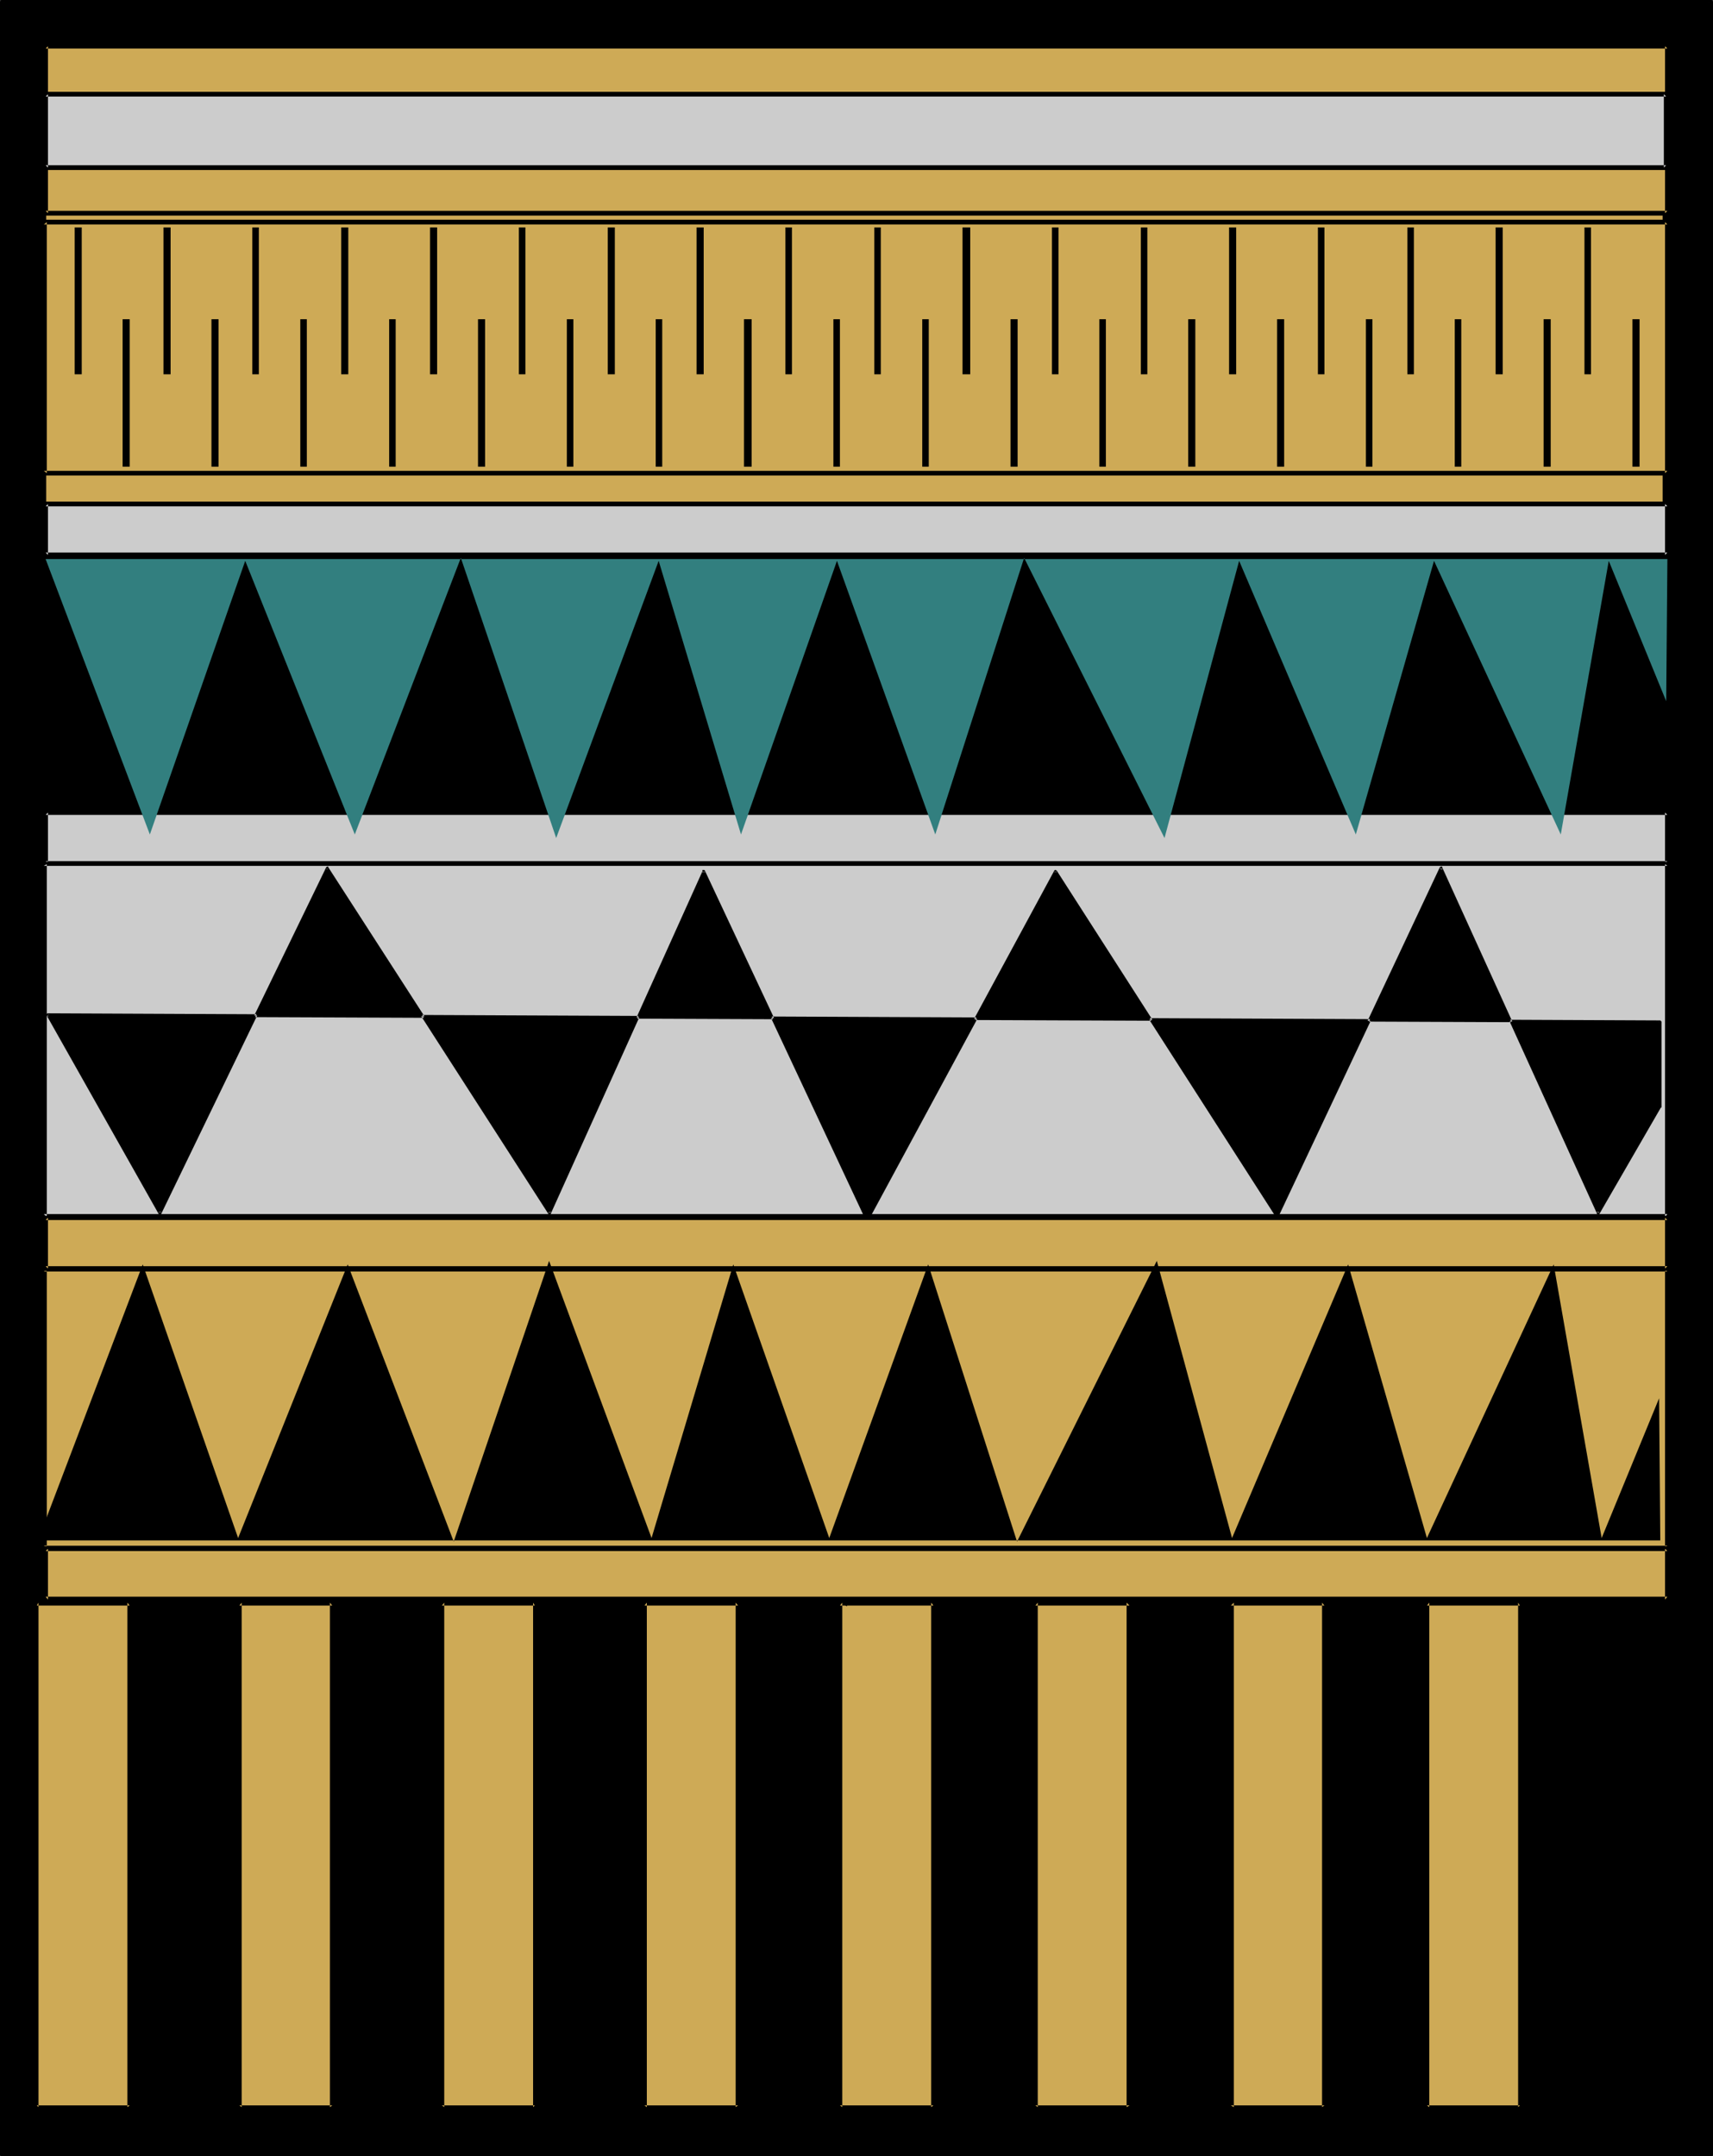 <?xml version="1.0" encoding="UTF-8" standalone="no"?>
<svg
   version="1.0"
   width="123.645mm"
   height="155.668mm"
   id="svg106"
   sodipodi:docname="Background 583.wmf"
   xmlns:inkscape="http://www.inkscape.org/namespaces/inkscape"
   xmlns:sodipodi="http://sodipodi.sourceforge.net/DTD/sodipodi-0.dtd"
   xmlns="http://www.w3.org/2000/svg"
   xmlns:svg="http://www.w3.org/2000/svg">
  <rect width="100%" height="100%" fill="#333333" stroke="none"/>
  <sodipodi:namedview
     id="namedview106"
     pagecolor="#ffffff"
     bordercolor="#000000"
     borderopacity="0.25"
     inkscape:showpageshadow="2"
     inkscape:pageopacity="0.0"
     inkscape:pagecheckerboard="0"
     inkscape:deskcolor="#d1d1d1"
     inkscape:document-units="mm" />
  <defs
     id="defs1">
    <pattern
       id="WMFhbasepattern"
       patternUnits="userSpaceOnUse"
       width="6"
       height="6"
       x="0"
       y="0" />
  </defs>
  <path
     style="fill:#ffffff;fill-opacity:1;fill-rule:evenodd;stroke:none"
     d="M 12.442,12.604 H 454.878 V 575.911 H 12.442 Z"
     id="path1" />
  <path
     style="fill:#000000;fill-opacity:1;fill-rule:evenodd;stroke:none"
     d="m 12.604,12.604 -0.162,0.162 H 454.878 l -0.162,-0.162 V 575.911 l 0.162,-0.162 H 12.442 l 0.162,0.162 V 12.604 L 12.281,12.443 V 576.072 H 455.039 V 12.443 H 12.281 Z"
     id="path2" />
  <path
     style="fill:#cccccc;fill-opacity:1;fill-rule:evenodd;stroke:none"
     d="M 12.442,436.619 H 454.878 V 575.911 H 12.442 Z"
     id="path3" />
  <path
     style="fill:#000000;fill-opacity:1;fill-rule:evenodd;stroke:none"
     d="m 13.089,436.619 -0.646,0.646 H 454.878 l -0.646,-0.646 v 139.292 l 0.646,-0.646 H 12.442 l 0.646,0.646 V 436.619 l -1.293,-0.646 V 576.557 H 455.524 V 435.973 H 11.796 Z"
     id="path4" />
  <path
     style="fill:#000000;fill-opacity:1;fill-rule:evenodd;stroke:none"
     d="M 0.485,0.646 H 466.836 V 587.868 H 0.485 Z"
     id="path5" />
  <path
     style="fill:#000000;fill-opacity:1;fill-rule:evenodd;stroke:none"
     d="M 1.131,0.646 0.485,1.454 H 466.836 L 466.189,0.646 V 587.868 l 0.646,-0.646 H 0.485 l 0.646,0.646 V 0.646 H 0 V 587.868 v 0 0.162 l 0.162,0.162 v 0.162 H 0.323 0.485 466.836 h 0.162 0.162 v -0.162 l 0.162,-0.162 v -0.162 0 -587.222 -0.162 0 l -0.162,-0.323 v 0 L 466.997,0 H 466.836 0.485 0.323 L 0.162,0.162 v 0 L 0,0.485 v 0 0.162 z"
     id="path6" />
  <path
     style="fill:#ceaa56;fill-opacity:1;fill-rule:evenodd;stroke:none"
     d="m 120.547,437.266 h 25.37 V 574.941 h -25.37 z"
     id="path7" />
  <path
     style="fill:#000000;fill-opacity:1;fill-rule:evenodd;stroke:none"
     d="m 121.193,437.266 -0.646,0.808 h 25.37 l -0.485,-0.808 V 574.941 l 0.485,-0.485 h -25.37 l 0.646,0.485 V 437.266 h -1.293 v 137.676 0.162 0.162 l 0.162,0.162 0.162,0.162 h 0.162 0.162 25.37 0.162 0.162 l 0.162,-0.162 0.162,-0.162 v -0.162 -0.162 -137.676 -0.162 -0.162 l -0.162,-0.162 h -0.162 l -0.162,-0.162 h -0.162 -25.37 -0.162 l -0.162,0.162 h -0.162 l -0.162,0.162 v 0.162 0.162 z"
     id="path8" />
  <path
     style="fill:#ceaa56;fill-opacity:1;fill-rule:evenodd;stroke:none"
     d="M 65.283,437.266 H 90.652 V 574.941 H 65.283 Z"
     id="path9" />
  <path
     style="fill:#000000;fill-opacity:1;fill-rule:evenodd;stroke:none"
     d="m 65.929,437.266 -0.646,0.808 h 25.37 l -0.646,-0.808 V 574.941 l 0.646,-0.485 H 65.283 l 0.646,0.485 V 437.266 h -1.293 v 137.676 0.162 0.162 l 0.162,0.162 0.162,0.162 h 0.162 0.162 25.37 0.162 0.162 l 0.162,-0.162 0.162,-0.162 v -0.162 -0.162 -137.676 -0.162 -0.162 L 91.137,436.781 H 90.976 L 90.814,436.619 H 90.652 65.283 65.121 l -0.162,0.162 h -0.162 l -0.162,0.162 v 0.162 0.162 z"
     id="path10" />
  <path
     style="fill:#ceaa56;fill-opacity:1;fill-rule:evenodd;stroke:none"
     d="M 10.019,437.266 H 35.388 V 574.941 H 10.019 Z"
     id="path11" />
  <path
     style="fill:#000000;fill-opacity:1;fill-rule:evenodd;stroke:none"
     d="m 10.503,437.266 -0.485,0.808 H 35.388 l -0.646,-0.808 V 574.941 l 0.646,-0.485 H 10.019 l 0.485,0.485 V 437.266 H 9.372 v 137.676 0.162 0.162 l 0.162,0.162 0.162,0.162 h 0.162 0.162 25.37 0.162 0.162 l 0.162,-0.162 0.162,-0.162 v -0.162 -0.162 -137.676 -0.162 -0.162 l -0.162,-0.162 H 35.712 L 35.55,436.619 H 35.388 10.019 9.857 l -0.162,0.162 H 9.534 l -0.162,0.162 v 0.162 0.162 z"
     id="path12" />
  <path
     style="fill:#ceaa56;fill-opacity:1;fill-rule:evenodd;stroke:none"
     d="m 229.136,437.266 h 25.531 V 574.941 h -25.531 z"
     id="path13" />
  <path
     style="fill:#000000;fill-opacity:1;fill-rule:evenodd;stroke:none"
     d="m 229.782,437.266 -0.646,0.808 h 25.531 l -0.646,-0.808 V 574.941 l 0.646,-0.485 h -25.531 l 0.646,0.485 V 437.266 h -1.131 v 137.676 0.162 0.162 0.162 l 0.162,0.162 h 0.162 0.162 25.531 0.162 0.323 v -0.162 -0.162 -0.162 -0.162 -137.676 -0.162 -0.162 -0.162 0 l -0.323,-0.162 h -0.162 -25.531 -0.162 l -0.162,0.162 h -0.162 v 0.162 0.162 0.162 z"
     id="path14" />
  <path
     style="fill:#ceaa56;fill-opacity:1;fill-rule:evenodd;stroke:none"
     d="m 282.461,437.266 h 25.693 V 574.941 h -25.693 z"
     id="path15" />
  <path
     style="fill:#000000;fill-opacity:1;fill-rule:evenodd;stroke:none"
     d="m 283.107,437.266 -0.646,0.808 h 25.693 l -0.808,-0.808 V 574.941 l 0.808,-0.485 h -25.693 l 0.646,0.485 V 437.266 h -1.293 v 137.676 0.162 0.162 l 0.162,0.162 0.162,0.162 h 0.162 0.162 25.693 v 0 h 0.162 l 0.162,-0.162 v -0.162 l 0.162,-0.162 v -0.162 -137.676 -0.162 l -0.162,-0.162 v -0.162 h -0.162 l -0.162,-0.162 v 0 H 282.461 282.299 l -0.162,0.162 h -0.162 l -0.162,0.162 v 0.162 0.162 z"
     id="path16" />
  <path
     style="fill:#ceaa56;fill-opacity:1;fill-rule:evenodd;stroke:none"
     d="m 335.786,437.266 h 25.531 V 574.941 h -25.531 z"
     id="path17" />
  <path
     style="fill:#000000;fill-opacity:1;fill-rule:evenodd;stroke:none"
     d="m 336.593,437.266 -0.808,0.808 h 25.531 l -0.646,-0.808 V 574.941 l 0.646,-0.485 h -25.531 l 0.808,0.485 V 437.266 h -1.454 v 137.676 0.162 l 0.162,0.162 v 0.162 l 0.323,0.162 v 0 h 0.162 25.531 0.162 0.162 l 0.162,-0.162 v -0.162 l 0.162,-0.162 v -0.162 -137.676 -0.162 l -0.162,-0.162 v -0.162 h -0.162 l -0.162,-0.162 h -0.162 -25.531 -0.162 v 0.162 h -0.323 v 0.162 l -0.162,0.162 v 0.162 z"
     id="path18" />
  <path
     style="fill:#ceaa56;fill-opacity:1;fill-rule:evenodd;stroke:none"
     d="m 389.272,437.266 h 25.37 V 574.941 h -25.37 z"
     id="path19" />
  <path
     style="fill:#000000;fill-opacity:1;fill-rule:evenodd;stroke:none"
     d="m 389.918,437.266 -0.646,0.808 h 25.37 l -0.485,-0.808 V 574.941 l 0.485,-0.485 h -25.37 l 0.646,0.485 V 437.266 h -1.293 v 137.676 0.162 0.162 l 0.162,0.162 0.162,0.162 h 0.162 0.162 25.37 0.162 0.162 l 0.162,-0.162 0.162,-0.162 v -0.162 -0.162 -137.676 -0.162 -0.162 l -0.162,-0.162 h -0.162 l -0.162,-0.162 h -0.162 -25.37 -0.162 l -0.162,0.162 h -0.162 l -0.162,0.162 v 0.162 0.162 z"
     id="path20" />
  <path
     style="fill:#000000;fill-opacity:1;fill-rule:evenodd;stroke:none"
     d="m 66.414,363.418 v -1.131 l 0.485,-0.97 0.485,-0.97 0.646,-0.97 0.97,-0.646 0.808,-0.485 1.131,-0.323 h 1.131 1.131 l 0.97,0.323 1.131,0.485 0.808,0.646 0.485,0.97 0.646,0.97 0.323,0.97 0.162,1.131 -0.162,1.131 -0.323,0.97 -0.646,1.131 -0.485,0.808 -0.808,0.808 -1.131,0.323 -0.97,0.323 -1.131,0.162 -1.131,-0.162 -1.131,-0.323 -0.808,-0.323 -0.97,-0.808 -0.646,-0.808 -0.485,-1.131 -0.485,-0.97 z"
     id="path21" />
  <path
     style="fill:#000000;fill-opacity:1;fill-rule:evenodd;stroke:none"
     d="m 66.737,363.418 v 0 l 0.162,-1.131 v 0.162 l 0.323,-0.97 v 0 l 0.485,-0.97 v 0 l 0.646,-0.808 v 0 l 0.808,-0.646 v 0 l 0.808,-0.485 v 0.162 l 1.131,-0.323 h -0.162 l 1.293,-0.162 h -0.162 l 0.97,0.162 v 0 l 1.131,0.323 -0.162,-0.162 0.97,0.485 v 0 l 0.808,0.646 v 0 l 0.646,0.808 v 0 l 0.485,0.97 v 0 l 0.323,0.97 v -0.162 1.131 0 1.131 0 l -0.323,0.808 v 0 l -0.485,1.131 v -0.162 l -0.646,0.808 v 0 l -0.808,0.808 v 0 l -0.97,0.485 0.162,-0.162 -1.131,0.323 v 0 h -0.97 0.162 -1.293 0.162 l -1.131,-0.323 v 0.162 l -0.808,-0.485 v 0 l -0.808,-0.808 v 0 l -0.646,-0.808 v 0.162 l -0.485,-1.131 v 0 l -0.323,-0.808 v 0 l -0.162,-1.131 h -0.646 l 0.162,1.293 v 0 l 0.162,0.97 h 0.162 l 0.485,1.131 v 0 l 0.646,0.97 h 0.162 l 0.808,0.808 v 0 l 0.97,0.323 v 0 l 1.131,0.323 h 0.162 l 1.131,0.162 h 0.162 l 0.97,-0.162 v 0 l 1.131,-0.323 h 0.162 l 0.97,-0.323 v 0 l 0.808,-0.808 v 0 l 0.646,-0.97 v 0 l 0.646,-1.131 v 0 l 0.323,-0.97 v 0 l 0.162,-1.293 v 0 l -0.162,-1.293 v 0 l -0.323,-0.97 v 0 l -0.646,-0.97 v -0.162 l -0.646,-0.808 v -0.162 l -0.808,-0.485 v 0 l -0.97,-0.646 h -0.162 L 73.201,357.601 v 0 l -0.97,-0.162 h -0.162 l -1.131,0.162 h -0.162 l -1.131,0.323 v 0 l -0.97,0.646 v 0 l -0.808,0.485 -0.162,0.162 -0.646,0.808 v 0.162 l -0.485,0.97 h -0.162 l -0.162,0.97 v 0 l -0.162,1.293 v 0 z"
     id="path22" />
  <path
     style="fill:#000000;fill-opacity:1;fill-rule:evenodd;stroke:none"
     d="m 153.188,363.418 v -1.131 l 0.323,-0.97 0.646,-0.97 0.646,-0.97 0.97,-0.646 0.808,-0.485 1.131,-0.323 h 1.131 0.97 l 1.131,0.323 1.131,0.485 0.646,0.646 0.808,0.97 0.485,0.97 0.323,0.97 0.162,1.131 -0.162,1.131 -0.323,0.97 -0.485,1.131 -0.808,0.808 -0.646,0.808 -1.131,0.323 -1.131,0.323 -0.97,0.162 -1.131,-0.162 -1.131,-0.323 -0.808,-0.323 -0.97,-0.808 -0.646,-0.808 -0.646,-1.131 -0.323,-0.97 z"
     id="path23" />
  <path
     style="fill:#000000;fill-opacity:1;fill-rule:evenodd;stroke:none"
     d="m 153.511,363.418 v 0 l 0.162,-1.131 v 0.162 l 0.323,-0.97 h -0.162 l 0.646,-0.97 v 0 l 0.646,-0.808 v 0 l 0.646,-0.646 v 0 l 0.97,-0.485 v 0.162 l 0.97,-0.323 v 0 l 1.131,-0.162 v 0 l 0.97,0.162 h -0.162 l 1.131,0.323 v -0.162 l 0.97,0.485 v 0 l 0.646,0.646 v 0 l 0.808,0.808 v 0 l 0.485,0.97 h -0.162 l 0.485,0.97 v -0.162 1.131 0 1.131 0 l -0.485,0.808 h 0.162 l -0.485,1.131 v -0.162 l -0.808,0.808 v 0 l -0.646,0.808 v 0 l -0.97,0.485 v -0.162 l -1.131,0.323 h 0.162 -0.97 v 0 h -1.131 v 0 l -0.97,-0.323 v 0.162 l -0.97,-0.485 v 0 l -0.646,-0.808 v 0 l -0.646,-0.808 v 0.162 l -0.646,-1.131 h 0.162 l -0.323,-0.808 v 0 l -0.162,-1.131 h -0.808 l 0.162,1.293 v 0 l 0.323,0.97 v 0 l 0.646,1.131 v 0 l 0.646,0.97 h 0.162 l 0.808,0.808 h 0.162 l 0.808,0.323 v 0 l 1.131,0.323 v 0 l 1.293,0.162 v 0 l 1.131,-0.162 v 0 l 1.131,-0.323 v 0 l 1.131,-0.323 v 0 l 0.646,-0.808 h 0.162 l 0.646,-0.97 v 0 l 0.646,-1.131 v 0 l 0.323,-0.97 v 0 l 0.162,-1.293 v 0 l -0.162,-1.293 v 0 l -0.323,-0.97 v 0 l -0.646,-0.97 v -0.162 l -0.646,-0.808 -0.162,-0.162 -0.646,-0.485 v 0 l -1.131,-0.646 v 0 l -1.131,-0.323 v 0 l -1.131,-0.162 v 0 l -1.293,0.162 v 0 l -1.131,0.323 v 0 l -0.808,0.646 h -0.162 l -0.808,0.485 -0.162,0.162 -0.646,0.808 v 0.162 l -0.646,0.97 v 0 l -0.323,0.97 v 0 l -0.162,1.293 v 0 z"
     id="path24" />
  <path
     style="fill:#000000;fill-opacity:1;fill-rule:evenodd;stroke:none"
     d="m 239.801,363.418 0.162,-1.131 0.323,-0.97 0.485,-0.97 0.808,-0.97 0.646,-0.646 1.131,-0.485 0.97,-0.323 h 1.131 1.131 l 1.131,0.323 0.808,0.485 0.808,0.646 0.808,0.97 0.485,0.97 0.323,0.97 0.162,1.131 -0.162,1.131 -0.323,0.97 -0.485,1.131 -0.808,0.808 -0.808,0.808 -0.808,0.323 -1.131,0.323 -1.131,0.162 -1.131,-0.162 -0.97,-0.323 -1.131,-0.323 -0.646,-0.808 -0.808,-0.808 -0.485,-1.131 -0.323,-0.97 z"
     id="path25" />
  <path
     style="fill:#000000;fill-opacity:1;fill-rule:evenodd;stroke:none"
     d="m 240.285,363.418 v 0 -1.131 0.162 l 0.485,-0.97 h -0.162 l 0.485,-0.97 v 0 l 0.808,-0.808 v 0 l 0.646,-0.646 v 0 l 0.97,-0.485 -0.162,0.162 1.131,-0.323 v 0 l 0.97,-0.162 h -0.162 l 1.293,0.162 h -0.162 l 1.131,0.323 v -0.162 l 0.97,0.485 h -0.162 l 0.808,0.646 h -0.162 l 0.808,0.808 v 0 l 0.485,0.97 v 0 l 0.323,0.97 v -0.162 l 0.162,1.131 v 0 l -0.162,1.131 v 0 l -0.323,0.808 v 0 l -0.485,1.131 v -0.162 l -0.808,0.808 h 0.162 l -0.808,0.808 h 0.162 l -0.97,0.485 v -0.162 l -1.131,0.323 h 0.162 -1.293 0.162 -0.97 v 0 l -1.131,-0.323 0.162,0.162 -0.97,-0.485 v 0 l -0.646,-0.808 v 0 l -0.808,-0.808 v 0.162 l -0.485,-1.131 h 0.162 l -0.485,-0.808 v 0 -1.131 h -0.808 l 0.162,1.293 v 0 l 0.323,0.97 v 0 l 0.646,1.131 v 0 l 0.646,0.97 h 0.162 l 0.646,0.808 v 0 l 0.97,0.323 h 0.162 l 1.131,0.323 v 0 l 0.97,0.162 h 0.162 l 1.131,-0.162 h 0.162 l 1.131,-0.323 v 0 l 0.808,-0.323 v 0 l 0.97,-0.808 v 0 l 0.808,-0.97 v 0 l 0.485,-1.131 h 0.162 l 0.323,-0.97 v 0 -1.293 0 -1.293 0 l -0.323,-0.97 h -0.162 l -0.485,-0.97 v -0.162 l -0.808,-0.808 v -0.162 l -0.97,-0.485 v 0 l -0.808,-0.646 v 0 l -1.131,-0.323 h -0.162 l -1.131,-0.162 h -0.162 l -0.97,0.162 v 0 l -1.131,0.323 h -0.162 l -0.97,0.646 v 0 l -0.646,0.485 -0.162,0.162 -0.646,0.808 v 0.162 l -0.646,0.97 v 0 l -0.323,0.97 v 0 l -0.162,1.293 v 0 z"
     id="path26" />
  <path
     style="fill:#000000;fill-opacity:1;fill-rule:evenodd;stroke:none"
     d="m 324.959,363.418 v -1.131 l 0.323,-0.97 0.646,-0.97 0.646,-0.97 0.97,-0.646 0.808,-0.485 1.131,-0.323 h 1.131 0.97 l 1.131,0.323 0.97,0.485 0.97,0.646 0.485,0.97 0.485,0.97 0.485,0.97 v 1.131 1.131 l -0.485,0.97 -0.485,1.131 -0.485,0.808 -0.97,0.808 -0.97,0.323 -1.131,0.323 -0.97,0.162 -1.131,-0.162 -1.131,-0.323 -0.808,-0.323 -0.97,-0.808 -0.646,-0.808 -0.646,-1.131 -0.323,-0.97 z"
     id="path27" />
  <path
     style="fill:#000000;fill-opacity:1;fill-rule:evenodd;stroke:none"
     d="m 325.282,363.418 v 0 l 0.162,-1.131 v 0.162 l 0.323,-0.97 h -0.162 l 0.646,-0.97 v 0 l 0.646,-0.808 v 0 l 0.808,-0.646 v 0 l 0.808,-0.485 v 0.162 l 1.131,-0.323 h -0.162 l 1.131,-0.162 v 0 l 0.97,0.162 v 0 l 0.97,0.323 v -0.162 l 0.97,0.485 v 0 l 0.808,0.646 v 0 l 0.485,0.808 v 0 l 0.485,0.97 v 0 l 0.323,0.97 v -0.162 l 0.162,1.131 v 0 l -0.162,1.131 v 0 l -0.323,0.808 v 0 l -0.485,1.131 v -0.162 l -0.485,0.808 v 0 l -0.808,0.808 v 0 l -0.97,0.485 v -0.162 l -0.97,0.323 v 0 h -0.97 v 0 h -1.131 0.162 l -1.131,-0.323 v 0.162 l -0.808,-0.485 v 0 l -0.808,-0.808 v 0 l -0.646,-0.808 v 0.162 l -0.646,-1.131 h 0.162 l -0.323,-0.808 v 0 l -0.162,-1.131 h -0.646 l 0.162,1.293 v 0 l 0.162,0.97 v 0 l 0.646,1.131 v 0 l 0.808,0.97 v 0 l 0.808,0.808 h 0.162 l 0.808,0.323 v 0 l 1.131,0.323 v 0 l 1.293,0.162 v 0 l 1.131,-0.162 v 0 l 1.131,-0.323 v 0 l 0.97,-0.323 h 0.162 l 0.646,-0.808 h 0.162 l 0.646,-0.97 v 0 l 0.485,-1.131 h 0.162 l 0.323,-0.97 v 0 l 0.162,-1.293 v 0 l -0.162,-1.293 v 0 l -0.323,-0.97 h -0.162 l -0.485,-0.97 v -0.162 l -0.646,-0.808 -0.162,-0.162 -0.646,-0.485 h -0.162 l -0.97,-0.646 v 0 l -1.131,-0.323 v 0 l -1.131,-0.162 v 0 l -1.293,0.162 v 0 l -1.131,0.323 v 0 l -0.808,0.646 h -0.162 l -0.808,0.485 v 0.162 l -0.808,0.808 v 0.162 l -0.646,0.97 v 0 l -0.162,0.97 v 0 l -0.162,1.293 v 0 z"
     id="path28" />
  <path
     style="fill:#000000;fill-opacity:1;fill-rule:evenodd;stroke:none"
     d="m 408.34,363.418 0.162,-1.131 0.323,-0.97 0.485,-0.97 0.808,-0.97 0.808,-0.646 0.97,-0.485 0.97,-0.323 h 1.293 0.97 l 1.131,0.323 0.97,0.485 0.808,0.646 0.646,0.97 0.485,0.97 0.485,0.97 v 1.131 1.131 l -0.485,0.97 -0.485,1.131 -0.646,0.808 -0.808,0.808 -0.97,0.323 -1.131,0.323 -0.97,0.162 -1.293,-0.162 -0.97,-0.323 -0.97,-0.323 -0.808,-0.808 -0.808,-0.808 -0.485,-1.131 -0.323,-0.97 z"
     id="path29" />
  <path
     style="fill:#000000;fill-opacity:1;fill-rule:evenodd;stroke:none"
     d="m 408.825,363.418 v 0 -1.131 0.162 l 0.485,-0.97 h -0.162 l 0.485,-0.97 v 0 l 0.808,-0.808 v 0 l 0.646,-0.646 v 0 l 0.97,-0.485 -0.162,0.162 1.131,-0.323 v 0 l 1.131,-0.162 h -0.162 l 1.131,0.162 h -0.162 l 1.131,0.323 v -0.162 l 0.97,0.485 v 0 l 0.646,0.646 v 0 l 0.646,0.808 v 0 l 0.485,0.97 v 0 l 0.323,0.97 v -0.162 l 0.162,1.131 v 0 l -0.162,1.131 v 0 l -0.323,0.808 v 0 l -0.485,1.131 v -0.162 l -0.646,0.808 v 0 l -0.646,0.808 v 0 l -0.97,0.485 v -0.162 l -1.131,0.323 h 0.162 -1.131 0.162 -1.131 v 0 l -1.131,-0.323 0.162,0.162 -0.97,-0.485 v 0 l -0.646,-0.808 v 0 l -0.808,-0.808 v 0.162 l -0.485,-1.131 h 0.162 l -0.485,-0.808 v 0 -1.131 h -0.808 l 0.162,1.293 v 0 l 0.323,0.97 h 0.162 l 0.485,1.131 v 0 l 0.646,0.97 h 0.162 l 0.808,0.808 v 0 l 0.808,0.323 h 0.162 l 1.131,0.323 v 0 l 1.131,0.162 h 0.162 l 0.97,-0.162 h 0.162 l 1.131,-0.323 v 0 l 0.97,-0.323 h 0.162 l 0.646,-0.808 h 0.162 l 0.646,-0.97 v 0 l 0.485,-1.131 h 0.162 l 0.323,-0.97 v 0 l 0.162,-1.293 v 0 l -0.162,-1.293 v 0 l -0.323,-0.97 h -0.162 l -0.485,-0.97 v -0.162 l -0.646,-0.808 -0.162,-0.162 -0.646,-0.485 h -0.162 l -0.97,-0.646 v 0 l -1.131,-0.323 h -0.162 l -0.97,-0.162 h -0.162 l -1.131,0.162 v 0 l -1.131,0.323 h -0.162 l -0.808,0.646 v 0 l -0.808,0.485 -0.162,0.162 -0.646,0.808 v 0.162 l -0.485,0.97 h -0.162 l -0.323,0.97 v 0 l -0.162,1.293 v 0 z"
     id="path30" />
  <path
     style="fill:#000000;fill-opacity:1;fill-rule:evenodd;stroke:none"
     d="m 370.851,404.463 v -1.131 l 0.323,-1.131 0.485,-0.97 0.646,-0.808 0.97,-0.808 0.97,-0.485 0.97,-0.323 1.131,-0.162 1.131,0.162 0.97,0.323 0.97,0.485 0.97,0.808 0.646,0.808 0.323,0.97 0.485,1.131 v 1.131 0.97 l -0.485,1.131 -0.323,0.97 -0.646,0.97 -0.97,0.485 -0.97,0.485 -0.97,0.485 h -1.131 -1.131 l -0.97,-0.485 -0.97,-0.485 -0.97,-0.485 -0.646,-0.97 -0.485,-0.97 -0.323,-1.131 z"
     id="path31" />
  <path
     style="fill:#000000;fill-opacity:1;fill-rule:evenodd;stroke:none"
     d="m 371.174,404.463 v 0 -1.131 0.162 l 0.323,-1.131 h -0.162 l 0.646,-0.808 v 0 l 0.646,-0.808 v 0 l 0.808,-0.808 v 0 l 0.97,-0.485 v 0.162 l 0.97,-0.485 h -0.162 1.131 v 0 h 1.131 v 0 l 0.808,0.485 v -0.162 l 0.97,0.485 v 0 l 0.808,0.808 v 0 l 0.646,0.808 v 0 l 0.323,0.808 v 0 l 0.323,1.131 v -0.162 l 0.162,1.131 v 0 l -0.162,0.97 v 0 l -0.323,0.97 v 0 l -0.323,0.97 v 0 l -0.646,0.808 v 0 l -0.808,0.485 v 0 l -0.97,0.485 v 0 l -0.808,0.323 v 0 l -1.131,0.162 v 0 l -1.131,-0.162 h 0.162 l -0.97,-0.323 v 0 l -0.97,-0.485 v 0 l -0.808,-0.485 v 0 l -0.646,-0.808 v 0 l -0.646,-0.97 h 0.162 l -0.323,-0.97 v 0 -0.97 h -0.808 l 0.162,1.131 v 0 l 0.323,1.131 v 0 l 0.485,0.97 v 0.162 l 0.808,0.646 v 0.162 l 0.808,0.646 h 0.162 l 0.97,0.485 v 0.162 l 0.97,0.323 v 0 l 1.293,0.162 v 0 l 1.293,-0.162 v 0 l 0.97,-0.323 v -0.162 l 0.97,-0.485 h 0.162 l 0.808,-0.646 0.162,-0.162 0.485,-0.646 v -0.162 l 0.485,-0.97 h 0.162 l 0.323,-1.131 v 0 l 0.162,-1.131 v 0 l -0.162,-1.293 v 0 l -0.323,-1.131 h -0.162 l -0.485,-0.97 v 0 l -0.485,-0.808 -0.162,-0.162 -0.808,-0.646 h -0.162 l -0.97,-0.485 v -0.162 l -0.97,-0.323 v 0 h -1.293 v 0 h -1.293 v 0 l -0.97,0.323 v 0.162 l -0.97,0.485 h -0.162 l -0.808,0.646 v 0.162 l -0.808,0.808 v 0 l -0.485,0.97 v 0 l -0.323,1.131 v 0 l -0.162,1.293 v 0 z"
     id="path32" />
  <path
     style="fill:#000000;fill-opacity:1;fill-rule:evenodd;stroke:none"
     d="m 281.653,405.271 v -1.131 l 0.323,-1.131 0.485,-0.97 0.808,-0.808 0.808,-0.646 0.97,-0.485 0.97,-0.485 h 1.293 0.97 l 1.131,0.485 0.97,0.485 0.97,0.646 0.485,0.808 0.485,0.97 0.485,1.131 v 1.131 0.97 l -0.485,1.131 -0.485,1.131 -0.485,0.646 -0.97,0.808 -0.97,0.485 -1.131,0.323 -0.97,0.162 -1.293,-0.162 -0.97,-0.323 -0.97,-0.485 -0.808,-0.808 -0.808,-0.646 -0.485,-1.131 -0.323,-1.131 z"
     id="path33" />
  <path
     style="fill:#000000;fill-opacity:1;fill-rule:evenodd;stroke:none"
     d="m 281.976,405.271 v 0 -1.131 0.162 l 0.323,-1.131 v 0 l 0.485,-0.97 v 0 l 0.808,-0.646 v 0 l 0.808,-0.646 v 0 l 0.808,-0.485 h -0.162 l 1.131,-0.323 v 0 l 1.131,-0.162 h -0.162 l 1.131,0.162 v 0 l 0.97,0.323 v 0 l 0.97,0.485 v 0 l 0.808,0.646 v 0 l 0.646,0.646 v 0 l 0.323,0.97 v 0 l 0.323,1.131 v -0.162 l 0.162,1.131 v 0 l -0.162,0.97 v 0 l -0.323,0.97 v 0 l -0.323,1.131 v -0.162 l -0.646,0.808 v -0.162 l -0.808,0.808 v 0 l -0.97,0.485 v -0.162 l -0.97,0.485 v 0 h -1.131 0.162 -1.131 v 0 l -1.131,-0.485 0.162,0.162 -0.808,-0.485 v 0 l -0.808,-0.808 v 0.162 l -0.808,-0.808 v 0.162 l -0.485,-1.131 v 0 l -0.323,-0.97 v 0 -0.97 h -0.646 l 0.162,1.131 v 0 l 0.162,1.131 v 0 l 0.646,0.97 v 0 l 0.646,0.97 h 0.162 l 0.808,0.808 v 0 l 0.97,0.485 h 0.162 l 0.97,0.323 v 0 l 1.131,0.162 h 0.162 l 0.97,-0.162 h 0.162 l 1.131,-0.323 v 0 l 0.97,-0.485 h 0.162 l 0.808,-0.808 h 0.162 l 0.485,-0.97 v 0 l 0.485,-0.97 h 0.162 l 0.323,-1.131 v 0 l 0.162,-1.131 v 0 l -0.162,-1.293 v 0 l -0.323,-1.131 h -0.162 l -0.485,-0.97 v 0 l -0.485,-0.808 h -0.162 l -0.808,-0.808 h -0.162 l -0.97,-0.485 v -0.162 l -1.131,-0.323 h -0.162 l -0.97,-0.162 h -0.162 l -1.131,0.162 v 0 l -0.97,0.323 -0.162,0.162 -0.97,0.485 v 0 l -0.808,0.808 h -0.162 l -0.646,0.808 v 0 l -0.646,0.97 v 0 l -0.162,1.131 v 0 l -0.162,1.293 v 0 z"
     id="path34" />
  <path
     style="fill:#000000;fill-opacity:1;fill-rule:evenodd;stroke:none"
     d="m 198.11,407.694 0.162,-1.293 0.323,-0.97 0.323,-0.97 0.808,-0.808 0.808,-0.646 0.97,-0.646 0.97,-0.323 1.293,-0.162 1.131,0.162 0.97,0.323 0.97,0.646 0.97,0.646 0.646,0.808 0.323,0.97 0.485,0.97 v 1.293 0.97 l -0.485,1.131 -0.323,0.97 -0.646,0.97 -0.97,0.485 -0.97,0.485 -0.97,0.485 h -1.131 -1.293 l -0.97,-0.485 -0.97,-0.485 -0.808,-0.485 -0.808,-0.97 -0.323,-0.97 -0.323,-1.131 z"
     id="path35" />
  <path
     style="fill:#000000;fill-opacity:1;fill-rule:evenodd;stroke:none"
     d="m 198.595,407.533 v 0.162 -1.131 0 l 0.323,-1.131 v 0.162 l 0.323,-0.808 v 0 l 0.808,-0.808 v 0 l 0.808,-0.808 v 0 l 0.97,-0.485 -0.162,0.162 0.97,-0.485 v 0 h 1.131 -0.162 1.293 -0.162 l 0.97,0.485 v -0.162 l 0.97,0.485 v 0 l 0.808,0.808 v 0 l 0.646,0.808 v 0 l 0.485,0.808 v -0.162 l 0.162,1.131 v 0 l 0.162,1.131 v -0.162 l -0.162,1.131 v -0.162 l -0.162,1.131 v 0 l -0.485,0.97 v 0 l -0.646,0.808 v 0 l -0.808,0.485 v 0 l -0.97,0.485 v 0 l -0.97,0.323 h 0.162 l -1.293,0.162 h 0.162 l -1.131,-0.162 v 0 l -0.97,-0.323 h 0.162 l -0.97,-0.485 v 0 l -0.808,-0.485 v 0 l -0.808,-0.808 v 0 l -0.323,-0.97 v 0 l -0.323,-1.131 v 0.162 -1.131 l -0.808,0.162 0.162,0.97 v 0.162 l 0.323,1.131 v 0 l 0.646,1.131 v 0 l 0.485,0.808 v 0 l 0.97,0.646 v 0 l 0.97,0.485 0.162,0.162 0.97,0.323 v 0 l 1.131,0.162 h 0.162 l 1.131,-0.162 h 0.162 l 0.97,-0.323 v -0.162 l 0.97,-0.485 h 0.162 l 0.808,-0.646 h 0.162 l 0.646,-0.808 v 0 l 0.323,-1.131 h 0.162 l 0.323,-1.131 v -0.162 l 0.162,-0.97 v -0.162 l -0.162,-1.131 v 0 l -0.323,-1.131 h -0.162 l -0.323,-0.97 v 0 l -0.646,-0.808 -0.162,-0.162 -0.808,-0.646 h -0.162 l -0.97,-0.485 v -0.162 l -0.97,-0.162 h -0.162 l -1.131,-0.162 h -0.162 l -1.131,0.162 v 0 l -0.97,0.162 -0.162,0.162 -0.97,0.485 v 0 l -0.97,0.646 v 0.162 l -0.485,0.808 v 0 l -0.646,0.97 v 0 l -0.323,1.131 v 0 l -0.162,1.131 v 0.162 z"
     id="path36" />
  <path
     style="fill:#000000;fill-opacity:1;fill-rule:evenodd;stroke:none"
     d="m 114.568,407.694 0.162,-1.293 0.323,-0.97 0.485,-0.97 0.646,-0.808 0.808,-0.646 1.131,-0.646 1.131,-0.323 0.97,-0.162 1.131,0.162 1.131,0.323 0.808,0.646 0.97,0.646 0.646,0.808 0.646,0.97 0.323,0.97 v 1.293 0.97 l -0.323,1.131 -0.646,0.97 -0.646,0.97 -0.97,0.485 -0.808,0.485 -1.131,0.485 h -1.131 -0.97 l -1.131,-0.485 -1.131,-0.485 -0.808,-0.485 -0.646,-0.97 -0.485,-0.97 -0.323,-1.131 z"
     id="path37" />
  <path
     style="fill:#000000;fill-opacity:1;fill-rule:evenodd;stroke:none"
     d="m 115.053,407.533 v 0.162 -1.131 0 l 0.485,-1.131 -0.162,0.162 0.485,-0.808 v 0 l 0.646,-0.808 v 0 l 0.808,-0.808 h -0.162 l 1.131,-0.485 v 0.162 l 0.97,-0.485 v 0 h 0.97 v 0 h 1.131 -0.162 l 1.131,0.485 v -0.162 l 0.808,0.485 v 0 l 0.808,0.808 v 0 l 0.646,0.808 v 0 l 0.646,0.808 -0.162,-0.162 0.323,1.131 v 0 l 0.162,1.131 v -0.162 l -0.162,1.131 v -0.162 l -0.323,1.131 h 0.162 l -0.646,0.97 v 0 l -0.646,0.808 v 0 l -0.808,0.485 v 0 l -0.808,0.485 v 0 l -1.131,0.323 h 0.162 l -1.131,0.162 v 0 l -0.97,-0.162 v 0 l -0.97,-0.323 v 0 l -1.131,-0.485 h 0.162 l -0.808,-0.485 v 0 l -0.646,-0.808 v 0 l -0.485,-0.97 h 0.162 l -0.485,-1.131 v 0.162 -1.131 l -0.808,0.162 0.162,0.97 v 0.162 l 0.323,1.131 v 0 l 0.485,1.131 v 0 l 0.808,0.808 v 0 l 0.808,0.646 v 0 l 1.131,0.485 v 0.162 l 1.131,0.323 v 0 l 1.131,0.162 v 0 l 1.293,-0.162 v 0 l 1.131,-0.323 v -0.162 l 0.808,-0.485 h 0.162 l 0.808,-0.646 v 0 l 0.808,-0.808 v 0 l 0.646,-1.131 v 0 l 0.162,-1.131 v -0.162 l 0.162,-0.97 v -0.162 l -0.162,-1.131 v 0 l -0.162,-1.131 v 0 l -0.646,-0.97 v 0 l -0.808,-0.808 v -0.162 l -0.808,-0.646 h -0.162 l -0.808,-0.485 v -0.162 l -1.131,-0.162 v 0 l -1.293,-0.162 v 0 l -1.131,0.162 v 0 l -1.131,0.162 v 0.162 l -1.131,0.485 v 0 l -0.808,0.646 v 0.162 l -0.808,0.808 v 0 l -0.485,0.97 v 0 l -0.323,1.131 v 0 l -0.162,1.131 v 0.162 z"
     id="path38" />
  <path
     style="fill:#ceaa56;fill-opacity:1;fill-rule:evenodd;stroke:none"
     d="M 11.958,346.29 H 454.878 v 75.948 H 11.958 Z"
     id="path39" />
  <path
     style="fill:#000000;fill-opacity:1;fill-rule:evenodd;stroke:none"
     d="m 12.766,346.29 -0.808,0.646 H 454.878 l -0.646,-0.646 v 75.948 l 0.646,-0.485 H 11.958 l 0.808,0.485 v -75.948 l -1.454,-0.646 v 77.241 H 455.524 V 345.643 H 11.311 Z"
     id="path40" />
  <path
     style="fill:#ceaa56;fill-opacity:1;fill-rule:evenodd;stroke:none"
     d="M 12.442,58.173 H 453.747 V 137.999 H 12.442 Z"
     id="path41" />
  <path
     style="fill:#000000;fill-opacity:1;fill-rule:evenodd;stroke:none"
     d="m 12.604,58.173 -0.162,0.162 H 453.747 l -0.162,-0.162 v 79.826 l 0.162,-0.162 H 12.442 l 0.162,0.162 V 58.173 L 12.281,58.011 V 138.16 H 453.908 V 58.011 H 12.281 Z"
     id="path42" />
  <path
     style="fill:#ceaa56;fill-opacity:1;fill-rule:evenodd;stroke:none"
     d="M 12.442,44.276 H 454.878 V 58.173 H 12.442 Z"
     id="path43" />
  <path
     style="fill:#000000;fill-opacity:1;fill-rule:evenodd;stroke:none"
     d="m 13.089,44.276 -0.646,0.808 H 454.878 l -0.646,-0.808 v 13.897 l 0.646,-0.646 H 12.442 l 0.646,0.646 V 44.276 L 11.796,43.63 V 58.819 H 455.524 V 43.63 H 11.796 Z"
     id="path44" />
  <path
     style="fill:#ceaa56;fill-opacity:1;fill-rule:evenodd;stroke:none"
     d="M 12.442,12.604 H 454.878 V 26.501 H 12.442 Z"
     id="path45" />
  <path
     style="fill:#000000;fill-opacity:1;fill-rule:evenodd;stroke:none"
     d="m 13.089,12.604 -0.646,0.646 H 454.878 l -0.646,-0.646 v 13.897 l 0.646,-0.646 H 12.442 l 0.646,0.646 V 12.604 L 11.796,11.958 V 26.986 H 455.524 V 11.958 H 11.796 Z"
     id="path46" />
  <path
     style="fill:#cccccc;fill-opacity:1;fill-rule:evenodd;stroke:none"
     d="M 12.442,25.693 H 454.555 V 45.73 H 12.442 Z"
     id="path47" />
  <path
     style="fill:#000000;fill-opacity:1;fill-rule:evenodd;stroke:none"
     d="m 13.089,25.693 -0.646,0.646 H 454.555 l -0.646,-0.646 v 20.037 l 0.646,-0.646 H 12.442 l 0.646,0.646 V 25.693 L 11.796,25.047 V 46.377 H 455.363 V 25.047 H 11.796 Z"
     id="path48" />
  <path
     style="fill:#cccccc;fill-opacity:1;fill-rule:evenodd;stroke:none"
     d="M 12.442,137.514 H 454.878 v 13.897 H 12.442 Z"
     id="path49" />
  <path
     style="fill:#000000;fill-opacity:1;fill-rule:evenodd;stroke:none"
     d="m 13.089,137.514 -0.646,0.646 H 454.878 l -0.646,-0.646 v 13.897 l 0.646,-0.646 H 12.442 l 0.646,0.646 v -13.897 l -1.293,-0.646 v 15.19 H 455.524 V 136.868 H 11.796 Z"
     id="path50" />
  <path
     style="fill:#ceaa56;fill-opacity:1;fill-rule:evenodd;stroke:none"
     d="M 11.958,60.597 H 454.878 V 129.111 H 11.958 Z"
     id="path51" />
  <path
     style="fill:#000000;fill-opacity:1;fill-rule:evenodd;stroke:none"
     d="m 12.766,60.597 -0.808,0.646 H 454.878 l -0.646,-0.646 V 129.111 l 0.646,-0.646 H 11.958 l 0.808,0.646 V 60.597 L 11.311,59.95 V 129.758 H 455.524 V 59.95 H 11.311 Z"
     id="path52" />
  <path
     style="fill:#000000;fill-opacity:1;fill-rule:evenodd;stroke:none"
     d="m 20.36,62.051 v 40.075 h 1.939 V 62.051 Z"
     id="path53" />
  <path
     style="fill:#000000;fill-opacity:1;fill-rule:evenodd;stroke:none"
     d="M 33.449,87.098 V 127.334 H 35.388 V 87.098 Z"
     id="path54" />
  <path
     style="fill:#000000;fill-opacity:1;fill-rule:evenodd;stroke:none"
     d="M 44.599,62.051 V 102.126 H 46.538 V 62.051 Z"
     id="path55" />
  <path
     style="fill:#000000;fill-opacity:1;fill-rule:evenodd;stroke:none"
     d="M 57.688,87.098 V 127.334 h 1.939 V 87.098 Z"
     id="path56" />
  <path
     style="fill:#000000;fill-opacity:1;fill-rule:evenodd;stroke:none"
     d="m 68.838,62.051 v 40.075 h 1.777 V 62.051 Z"
     id="path57" />
  <path
     style="fill:#000000;fill-opacity:1;fill-rule:evenodd;stroke:none"
     d="M 81.926,87.098 V 127.334 h 1.777 V 87.098 Z"
     id="path58" />
  <path
     style="fill:#000000;fill-opacity:1;fill-rule:evenodd;stroke:none"
     d="m 93.076,62.051 v 40.075 h 1.939 V 62.051 Z"
     id="path59" />
  <path
     style="fill:#000000;fill-opacity:1;fill-rule:evenodd;stroke:none"
     d="M 106.165,87.098 V 127.334 h 1.778 V 87.098 Z"
     id="path60" />
  <path
     style="fill:#000000;fill-opacity:1;fill-rule:evenodd;stroke:none"
     d="m 117.315,62.051 v 40.075 h 1.939 V 62.051 Z"
     id="path61" />
  <path
     style="fill:#000000;fill-opacity:1;fill-rule:evenodd;stroke:none"
     d="M 130.404,87.098 V 127.334 h 1.939 V 87.098 Z"
     id="path62" />
  <path
     style="fill:#000000;fill-opacity:1;fill-rule:evenodd;stroke:none"
     d="m 141.553,62.051 v 40.075 h 1.777 V 62.051 Z"
     id="path63" />
  <path
     style="fill:#000000;fill-opacity:1;fill-rule:evenodd;stroke:none"
     d="M 154.642,87.098 V 127.334 h 1.777 V 87.098 Z"
     id="path64" />
  <path
     style="fill:#000000;fill-opacity:1;fill-rule:evenodd;stroke:none"
     d="m 165.792,62.051 v 40.075 h 1.939 V 62.051 Z"
     id="path65" />
  <path
     style="fill:#000000;fill-opacity:1;fill-rule:evenodd;stroke:none"
     d="M 178.881,87.098 V 127.334 h 1.778 V 87.098 Z"
     id="path66" />
  <path
     style="fill:#000000;fill-opacity:1;fill-rule:evenodd;stroke:none"
     d="m 190.031,62.051 v 40.075 h 1.939 V 62.051 Z"
     id="path67" />
  <path
     style="fill:#000000;fill-opacity:1;fill-rule:evenodd;stroke:none"
     d="M 202.958,87.098 V 127.334 h 2.101 V 87.098 Z"
     id="path68" />
  <path
     style="fill:#000000;fill-opacity:1;fill-rule:evenodd;stroke:none"
     d="m 214.269,62.051 v 40.075 h 1.778 V 62.051 Z"
     id="path69" />
  <path
     style="fill:#000000;fill-opacity:1;fill-rule:evenodd;stroke:none"
     d="M 227.358,87.098 V 127.334 h 1.778 V 87.098 Z"
     id="path70" />
  <path
     style="fill:#000000;fill-opacity:1;fill-rule:evenodd;stroke:none"
     d="m 238.508,62.051 v 40.075 h 1.778 V 62.051 Z"
     id="path71" />
  <path
     style="fill:#000000;fill-opacity:1;fill-rule:evenodd;stroke:none"
     d="M 251.597,87.098 V 127.334 h 1.778 V 87.098 Z"
     id="path72" />
  <path
     style="fill:#000000;fill-opacity:1;fill-rule:evenodd;stroke:none"
     d="m 262.585,62.051 v 40.075 h 2.101 V 62.051 Z"
     id="path73" />
  <path
     style="fill:#000000;fill-opacity:1;fill-rule:evenodd;stroke:none"
     d="M 275.674,87.098 V 127.334 h 1.939 V 87.098 Z"
     id="path74" />
  <path
     style="fill:#000000;fill-opacity:1;fill-rule:evenodd;stroke:none"
     d="m 286.985,62.051 v 40.075 h 1.778 V 62.051 Z"
     id="path75" />
  <path
     style="fill:#000000;fill-opacity:1;fill-rule:evenodd;stroke:none"
     d="M 299.912,87.098 V 127.334 h 1.778 V 87.098 Z"
     id="path76" />
  <path
     style="fill:#000000;fill-opacity:1;fill-rule:evenodd;stroke:none"
     d="m 311.224,62.051 v 40.075 h 1.778 V 62.051 Z"
     id="path77" />
  <path
     style="fill:#000000;fill-opacity:1;fill-rule:evenodd;stroke:none"
     d="M 324.151,87.098 V 127.334 h 1.939 V 87.098 Z"
     id="path78" />
  <path
     style="fill:#000000;fill-opacity:1;fill-rule:evenodd;stroke:none"
     d="m 335.301,62.051 v 40.075 h 1.939 V 62.051 Z"
     id="path79" />
  <path
     style="fill:#000000;fill-opacity:1;fill-rule:evenodd;stroke:none"
     d="M 348.39,87.098 V 127.334 h 1.939 V 87.098 Z"
     id="path80" />
  <path
     style="fill:#000000;fill-opacity:1;fill-rule:evenodd;stroke:none"
     d="m 359.539,62.051 v 40.075 h 1.778 V 62.051 Z"
     id="path81" />
  <path
     style="fill:#000000;fill-opacity:1;fill-rule:evenodd;stroke:none"
     d="M 372.628,87.098 V 127.334 h 1.777 V 87.098 Z"
     id="path82" />
  <path
     style="fill:#000000;fill-opacity:1;fill-rule:evenodd;stroke:none"
     d="m 383.94,62.051 v 40.075 h 1.777 V 62.051 Z"
     id="path83" />
  <path
     style="fill:#000000;fill-opacity:1;fill-rule:evenodd;stroke:none"
     d="M 396.867,87.098 V 127.334 h 1.777 V 87.098 Z"
     id="path84" />
  <path
     style="fill:#000000;fill-opacity:1;fill-rule:evenodd;stroke:none"
     d="m 408.017,62.051 v 40.075 h 1.939 V 62.051 Z"
     id="path85" />
  <path
     style="fill:#000000;fill-opacity:1;fill-rule:evenodd;stroke:none"
     d="M 421.105,87.098 V 127.334 h 1.939 V 87.098 Z"
     id="path86" />
  <path
     style="fill:#000000;fill-opacity:1;fill-rule:evenodd;stroke:none"
     d="m 432.255,62.051 v 40.075 h 1.778 V 62.051 Z"
     id="path87" />
  <path
     style="fill:#000000;fill-opacity:1;fill-rule:evenodd;stroke:none"
     d="M 445.344,87.098 V 127.334 h 1.939 V 87.098 Z"
     id="path88" />
  <path
     style="fill:#cccccc;fill-opacity:1;fill-rule:evenodd;stroke:none"
     d="M 12.442,221.703 H 454.878 v 13.897 H 12.442 Z"
     id="path89" />
  <path
     style="fill:#000000;fill-opacity:1;fill-rule:evenodd;stroke:none"
     d="m 13.089,221.703 -0.646,0.646 H 454.878 l -0.646,-0.646 v 13.897 l 0.646,-0.646 H 12.442 l 0.646,0.646 v -13.897 l -1.293,-0.646 v 15.028 H 455.524 V 221.057 H 11.796 Z"
     id="path90" />
  <path
     style="fill:#cccccc;fill-opacity:1;fill-rule:evenodd;stroke:none"
     d="M 11.958,235.761 H 454.878 v 96.308 H 11.958 Z"
     id="path91" />
  <path
     style="fill:#000000;fill-opacity:1;fill-rule:evenodd;stroke:none"
     d="m 12.766,235.761 -0.808,0.485 H 454.878 l -0.646,-0.485 v 96.308 l 0.646,-0.808 H 11.958 l 0.808,0.808 v -96.308 l -1.454,-0.646 v 97.439 H 455.524 V 235.115 H 11.311 Z"
     id="path92" />
  <path
     style="fill:#000000;fill-opacity:1;fill-rule:evenodd;stroke:none"
     d="m 12.927,276.806 30.702,54.133 45.73,-94.046 60.597,94.046 42.014,-93.238 44.599,95.177 51.386,-95.177 60.435,94.369 44.761,-95.177 42.822,94.046 16.805,-28.763 v -23.269 z"
     id="path93" />
  <path
     style="fill:#000000;fill-opacity:1;fill-rule:evenodd;stroke:none"
     d="m 12.927,276.482 v 0 l -0.162,0.162 -0.162,0.162 v 0.162 l 0.162,0.162 30.541,54.133 h 0.162 v 0.162 h 0.323 l 0.162,-0.162 v 0 l 45.569,-94.208 h -0.485 l 60.597,94.208 v 0 l 0.162,0.162 h 0.162 l 0.162,-0.162 h 0.162 v -0.162 l 42.014,-93.238 h -0.646 l 44.599,95.177 v 0 l 0.162,0.162 v 0 h 0.162 0.162 v 0 l 0.162,-0.162 51.386,-95.177 h -0.646 l 60.435,94.208 h 0.162 v 0.162 h 0.323 v -0.162 h 0.162 l 44.761,-95.016 -0.646,-0.162 42.822,94.208 v 0.162 h 0.162 l 0.162,0.162 h 0.162 v -0.162 h 0.162 v 0 l 16.805,-29.086 h 0.162 v -23.431 l -0.162,-0.162 -0.162,-0.162 h -0.162 L 12.927,276.482 v 0.808 l 439.85,1.778 -0.323,-0.162 v 23.269 -0.162 l -16.805,28.763 0.646,0.162 -42.822,-94.208 v -0.162 0 0 l -0.162,-0.162 h -0.162 v 0 l -0.162,0.162 h -0.162 v 0 l -44.761,95.177 h 0.646 l -60.435,-94.208 h -0.162 v -0.162 h -0.162 v 0 h -0.162 v 0 l -0.162,0.162 v 0 l -51.386,95.016 h 0.646 l -44.599,-95.016 v 0 l -0.162,-0.162 v 0 h -0.162 -0.162 v 0 h -0.162 v 0.162 0.162 l -42.014,93.238 0.646,-0.162 -60.758,-94.208 v 0 0 -0.162 h -0.162 v 0 l -0.162,0.162 h -0.162 v 0 l -45.73,94.208 h 0.646 l -30.702,-54.133 -0.323,0.646 z"
     id="path94" />
  <path
     style="fill:#ceaa56;fill-opacity:1;fill-rule:evenodd;stroke:none"
     d="M 12.442,332.231 H 454.878 v 13.897 H 12.442 Z"
     id="path95" />
  <path
     style="fill:#000000;fill-opacity:1;fill-rule:evenodd;stroke:none"
     d="m 13.089,332.231 -0.646,0.646 H 454.878 l -0.646,-0.646 v 13.897 l 0.646,-0.646 H 12.442 l 0.646,0.646 v -13.897 l -1.293,-0.485 v 15.028 H 455.524 V 331.747 H 11.796 Z"
     id="path96" />
  <path
     style="fill:#327f7f;fill-opacity:1;fill-rule:evenodd;stroke:none"
     d="m 12.442,152.542 28.44,75.14 26.016,-74.655 29.894,74.655 28.925,-75.463 26.016,76.433 27.955,-75.625 22.461,74.655 26.178,-74.655 26.824,74.655 24.239,-75.463 38.297,76.433 20.36,-75.625 31.833,74.655 21.33,-74.655 34.58,74.655 13.089,-74.655 15.674,38.297 0.323,-38.782 z"
     id="path97" />
  <path
     style="fill:#ceaa56;fill-opacity:1;fill-rule:evenodd;stroke:none"
     d="M 12.442,422.561 H 454.878 v 13.897 H 12.442 Z"
     id="path98" />
  <path
     style="fill:#000000;fill-opacity:1;fill-rule:evenodd;stroke:none"
     d="m 13.089,422.561 -0.646,0.646 H 454.878 l -0.646,-0.646 v 13.897 l 0.646,-0.808 H 12.442 l 0.646,0.808 v -13.897 l -1.293,-0.646 v 15.19 H 455.524 V 421.914 H 11.796 Z"
     id="path99" />
  <path
     style="fill:#ceaa56;fill-opacity:1;fill-rule:evenodd;stroke:none"
     d="M 45.407,437.589 175.811,437.266 Z"
     id="path100" />
  <path
     style="fill:#000000;fill-opacity:1;fill-rule:evenodd;stroke:none"
     d="m 45.407,436.781 v 1.454 l 130.404,-0.162 v -1.454 l -130.404,0.162 v 1.454 l 130.404,-0.162 h 0.162 l 0.162,-0.162 0.162,-0.162 0.162,-0.162 v 0 -0.323 -0.162 -0.162 l -0.162,-0.162 h -0.162 l -0.162,-0.162 h -0.162 l -130.404,0.162 h -0.162 l -0.162,0.162 h -0.162 l -0.162,0.323 v 0 0.323 0.162 0.162 l 0.162,0.162 h 0.162 l 0.162,0.162 h 0.162 z"
     id="path101" />
  <path
     style="fill:#ceaa56;fill-opacity:1;fill-rule:evenodd;stroke:none"
     d="m 175.811,437.266 h 25.531 V 574.941 h -25.531 z"
     id="path102" />
  <path
     style="fill:#000000;fill-opacity:1;fill-rule:evenodd;stroke:none"
     d="m 176.457,437.266 -0.646,0.808 h 25.531 l -0.646,-0.808 V 574.941 l 0.646,-0.485 h -25.531 l 0.646,0.485 V 437.266 h -1.131 v 137.676 0.162 0.162 l 0.162,0.162 0.162,0.162 v 0 h 0.162 25.531 0.162 0.323 v -0.162 l 0.162,-0.162 0.162,-0.162 v -0.162 -137.676 -0.162 l -0.162,-0.162 -0.162,-0.162 v 0 l -0.323,-0.162 h -0.162 -25.531 -0.162 v 0.162 h -0.162 l -0.162,0.162 v 0.162 0.162 z"
     id="path103" />
  <path
     style="fill:#ceaa56;fill-opacity:1;fill-rule:evenodd;stroke:none"
     d="m 231.075,437.589 130.404,-0.323 z"
     id="path104" />
  <path
     style="fill:#000000;fill-opacity:1;fill-rule:evenodd;stroke:none"
     d="m 231.075,436.781 v 1.454 l 130.404,-0.162 v -1.454 l -130.404,0.162 v 1.454 l 130.404,-0.162 h 0.162 l 0.162,-0.162 0.162,-0.162 0.162,-0.162 v 0 -0.323 -0.162 -0.162 l -0.162,-0.162 h -0.162 l -0.162,-0.162 h -0.162 l -130.404,0.162 h -0.162 l -0.162,0.162 h -0.162 v 0.323 h -0.162 v 0.323 0.162 l 0.162,0.162 v 0.162 h 0.162 l 0.162,0.162 h 0.162 z"
     id="path105" />
  <path
     style="fill:#000000;fill-opacity:1;fill-rule:evenodd;stroke:none"
     d="m 10.342,420.298 28.602,-75.301 26.016,74.655 29.894,-74.655 28.925,75.625 26.016,-76.594 27.955,75.625 22.3,-74.655 26.178,74.655 26.986,-74.655 24.239,75.625 38.135,-76.594 20.522,75.625 31.672,-74.655 21.492,74.655 34.58,-74.655 13.089,74.655 15.674,-38.136 0.323,38.782 z"
     id="path106" />
</svg>
